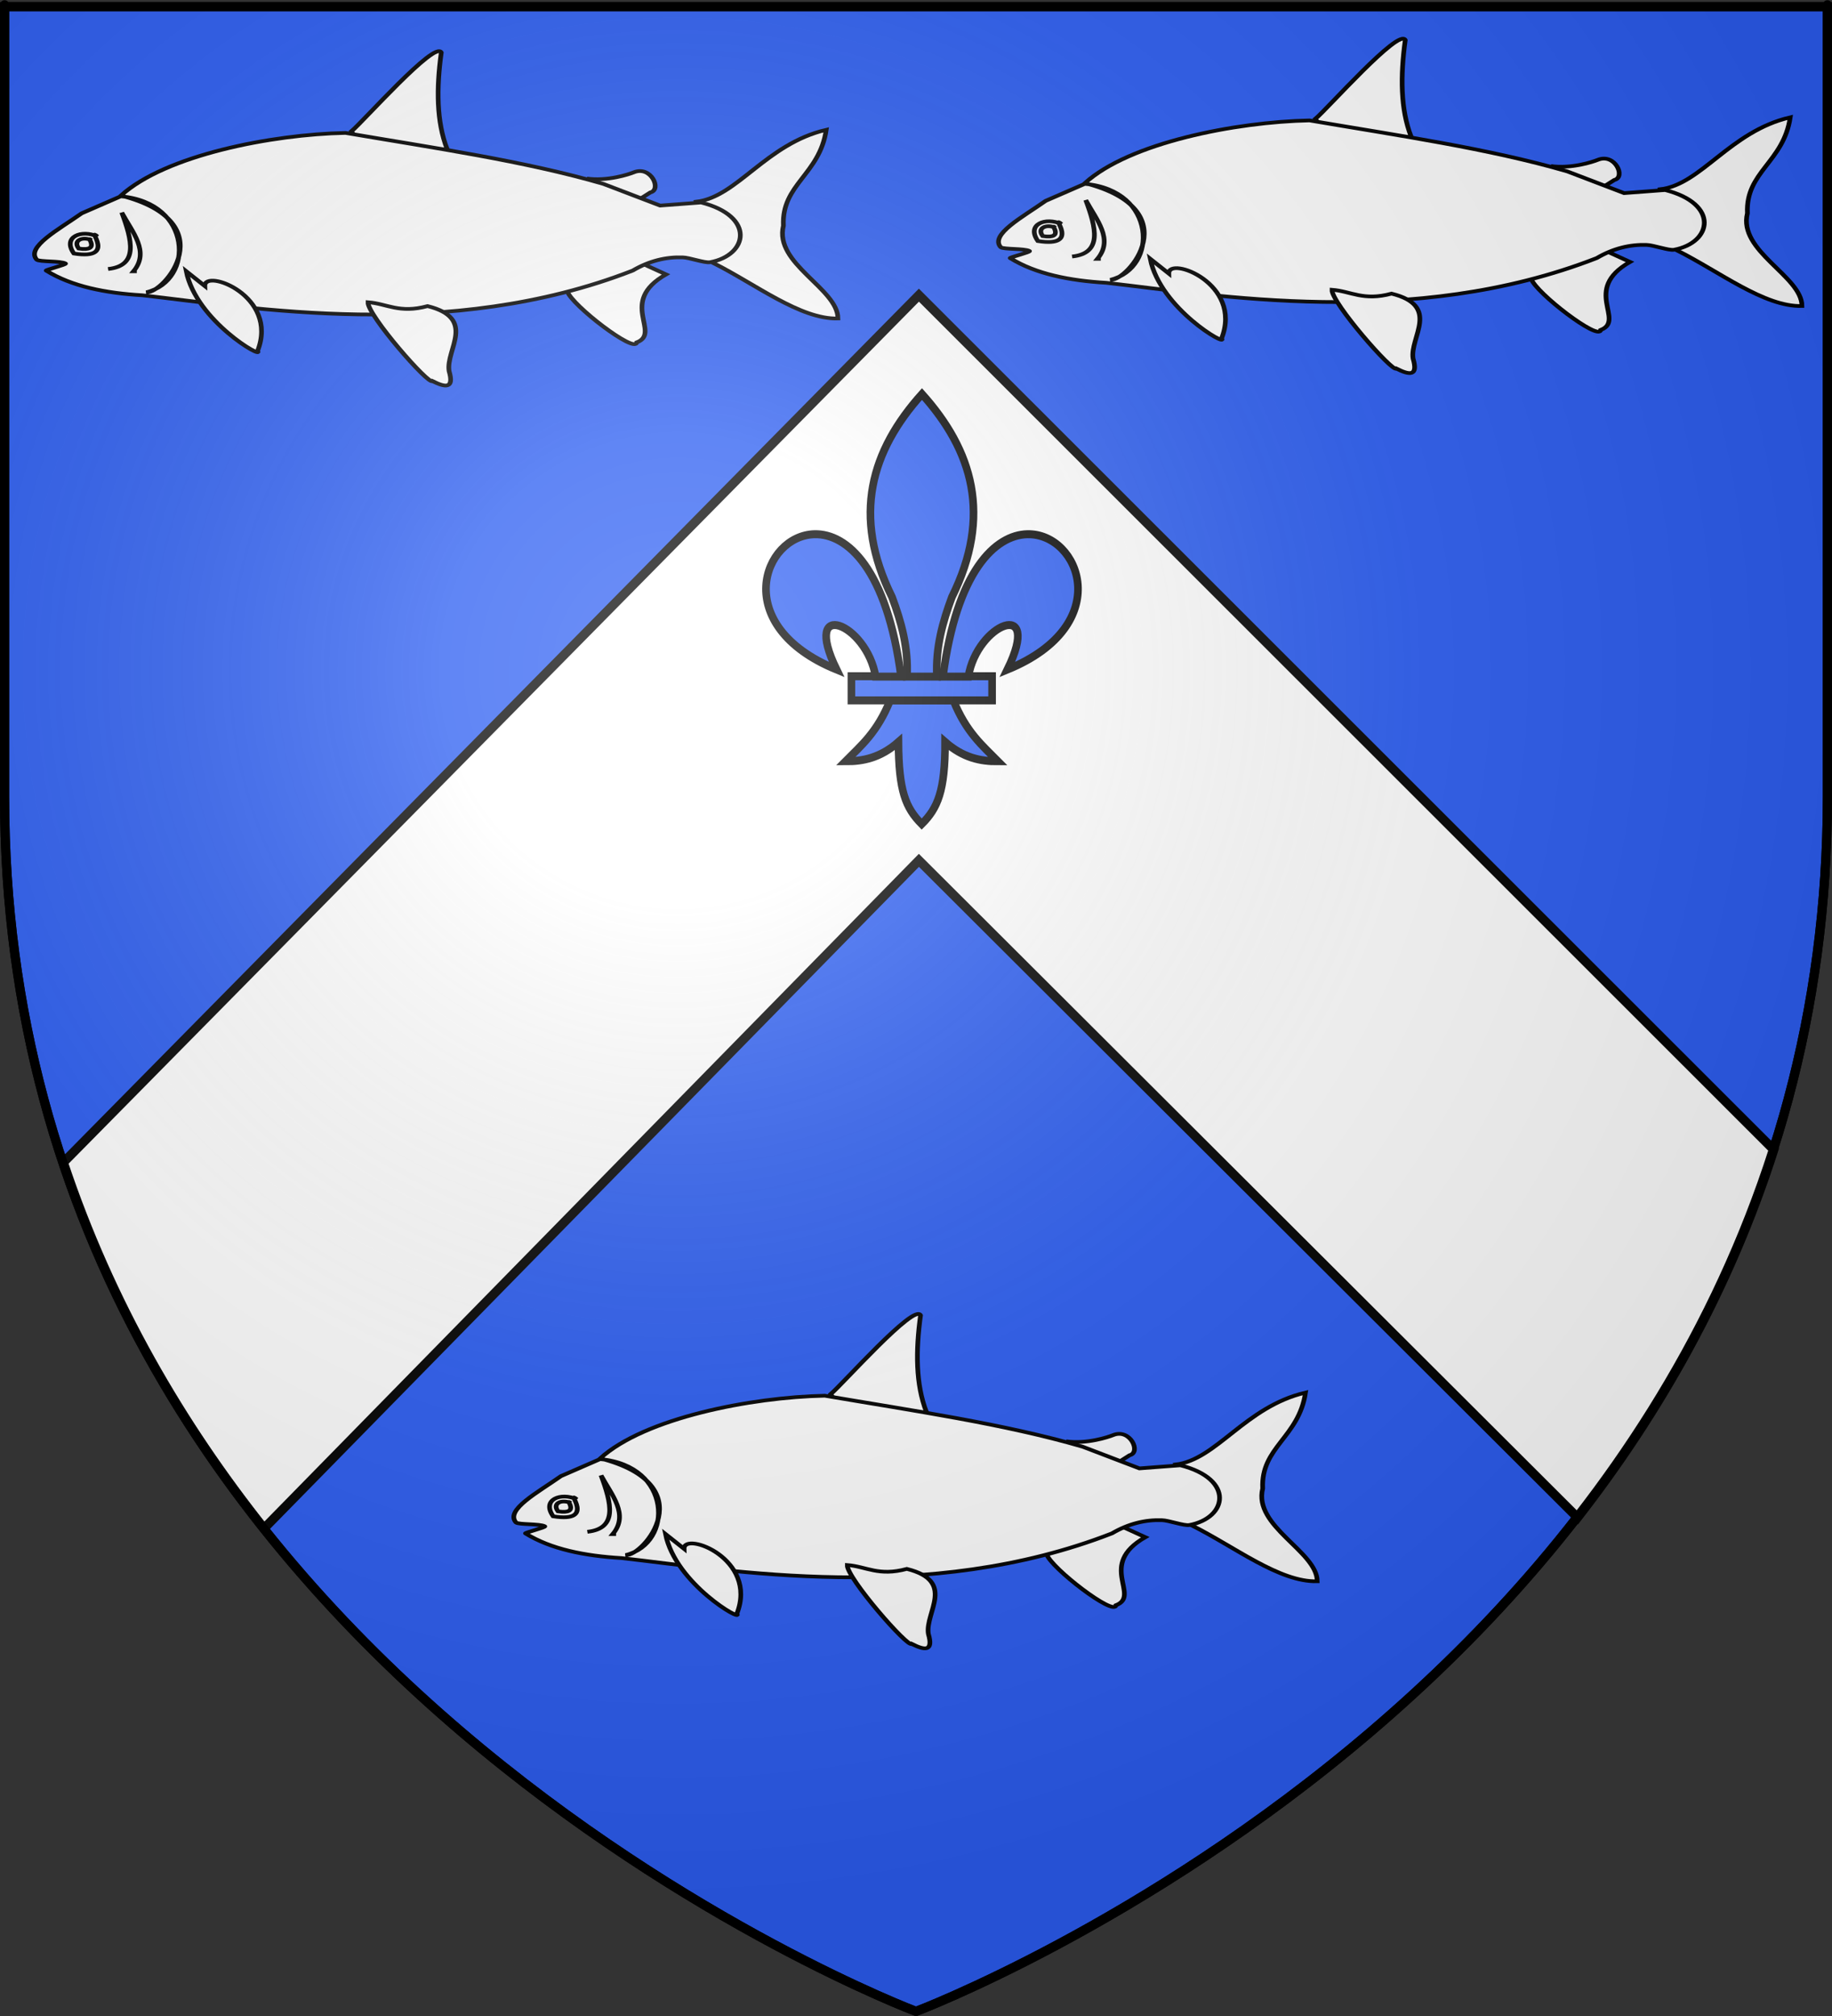 <?xml version="1.0" encoding="UTF-8" standalone="no"?>
<svg
   xmlns:dc="http://purl.org/dc/elements/1.1/"
   xmlns:cc="http://web.resource.org/cc/"
   xmlns:rdf="http://www.w3.org/1999/02/22-rdf-syntax-ns#"
   xmlns:svg="http://www.w3.org/2000/svg"
   xmlns="http://www.w3.org/2000/svg"
   xmlns:xlink="http://www.w3.org/1999/xlink"
   xmlns:sodipodi="http://sodipodi.sourceforge.net/DTD/sodipodi-0.dtd"
   xmlns:inkscape="http://www.inkscape.org/namespaces/inkscape"
   height="660"
   width="600"
   version="1.0"
   id="svg2"
   sodipodi:version="0.32"
   inkscape:version="0.44"
   sodipodi:docname="00_prov3.svg"
   sodipodi:docbase="F:\__EN_COURS"
   inkscape:export-filename="/Users/olivier/Desktop/Blason Rouge/Blason_Vide_3D.png"
   inkscape:export-xdpi="144"
   inkscape:export-ydpi="144">
  <rect width="100%" height="100%" fill="#333333" stroke="none"/>
  <sodipodi:namedview
     inkscape:window-height="1132"
     inkscape:window-width="1783"
     inkscape:pageshadow="2"
     inkscape:pageopacity="0.0"
     guidetolerance="10.0"
     gridtolerance="10.0"
     objecttolerance="10.0"
     borderopacity="1.0"
     bordercolor="#666666"
     pagecolor="#ffffff"
     id="base"
     showgrid="false"
     height="660px"
     inkscape:zoom="0.8"
     inkscape:cx="252.02065"
     inkscape:cy="451.49736"
     inkscape:window-x="-4"
     inkscape:window-y="-4"
     inkscape:current-layer="layer3" />
  <desc
     id="desc4">Flag of Canton of Valais (Wallis)</desc>
  <defs
     id="defs6">
    <linearGradient
       id="linearGradient2893">
      <stop
         style="stop-color:white;stop-opacity:0.314;"
         offset="0"
         id="stop2895" />
      <stop
         id="stop2897"
         offset="0.19"
         style="stop-color:white;stop-opacity:0.251;" />
      <stop
         style="stop-color:#6b6b6b;stop-opacity:0.125;"
         offset="0.6"
         id="stop2901" />
      <stop
         style="stop-color:black;stop-opacity:0.125;"
         offset="1"
         id="stop2899" />
    </linearGradient>
    <linearGradient
       id="linearGradient2885">
      <stop
         id="stop2887"
         offset="0"
         style="stop-color:white;stop-opacity:1;" />
      <stop
         style="stop-color:white;stop-opacity:1;"
         offset="0.229"
         id="stop2891" />
      <stop
         id="stop2889"
         offset="1"
         style="stop-color:black;stop-opacity:1;" />
    </linearGradient>
    <linearGradient
       id="linearGradient2955">
      <stop
         id="stop2867"
         offset="0"
         style="stop-color:#fd0000;stop-opacity:1;" />
      <stop
         style="stop-color:#e77275;stop-opacity:0.659;"
         offset="0.5"
         id="stop2873" />
      <stop
         style="stop-color:black;stop-opacity:0.323;"
         offset="1"
         id="stop2959" />
    </linearGradient>
    <radialGradient
       inkscape:collect="always"
       xlink:href="#linearGradient2955"
       id="radialGradient2961"
       cx="225.524"
       cy="218.901"
       fx="225.524"
       fy="218.901"
       r="300"
       gradientTransform="matrix(-4.167939e-4,2.183,-1.884,-3.599562e-4,615.597,-289.121)"
       gradientUnits="userSpaceOnUse" />
    <polygon
       id="star"
       transform="scale(53,53)"
       points="0,-1 0.588,0.809 -0.951,-0.309 0.951,-0.309 -0.588,0.809 0,-1 " />
    <clipPath
       id="clip">
      <path
         d="M 0,-200 L 0,600 L 300,600 L 300,-200 L 0,-200 z "
         id="path10" />
    </clipPath>
    <radialGradient
       inkscape:collect="always"
       xlink:href="#linearGradient2955"
       id="radialGradient1911"
       gradientUnits="userSpaceOnUse"
       gradientTransform="matrix(-4.167939e-4,2.183,-1.884,-3.599562e-4,615.597,-289.121)"
       cx="225.524"
       cy="218.901"
       fx="225.524"
       fy="218.901"
       r="300" />
    <radialGradient
       inkscape:collect="always"
       xlink:href="#linearGradient2955"
       id="radialGradient2865"
       gradientUnits="userSpaceOnUse"
       gradientTransform="matrix(0,1.749,-1.593,-1.049767e-7,551.788,-191.29)"
       cx="225.524"
       cy="218.901"
       fx="225.524"
       fy="218.901"
       r="300" />
    <radialGradient
       inkscape:collect="always"
       xlink:href="#linearGradient2955"
       id="radialGradient2871"
       gradientUnits="userSpaceOnUse"
       gradientTransform="matrix(0,1.386,-1.323,-5.741131e-8,-158.082,-109.541)"
       cx="225.524"
       cy="218.901"
       fx="225.524"
       fy="218.901"
       r="300" />
    <radialGradient
       inkscape:collect="always"
       xlink:href="#linearGradient2893"
       id="radialGradient3163"
       gradientUnits="userSpaceOnUse"
       gradientTransform="matrix(1.353,0,0,1.349,-77.629,-85.747)"
       cx="221.445"
       cy="226.331"
       fx="221.445"
       fy="226.331"
       r="300" />
  </defs>
  <g
     inkscape:groupmode="layer"
     id="layer3"
     inkscape:label="Fond écu"
     style="display:inline">
    <path
       id="path2855"
       style="fill:#2b5df2;fill-opacity:1;fill-rule:evenodd;stroke:black;stroke-width:3;stroke-linecap:butt;stroke-linejoin:miter;stroke-miterlimit:4;stroke-dasharray:none;stroke-opacity:1"
       d="M 300,658.5 C 300,658.5 598.5,546.18 598.5,260.728 C 598.5,-24.723 598.5,2.176 598.5,2.176 L 1.5,2.176 L 1.5,260.728 C 1.5,546.18 300,658.5 300,658.5 z "
       sodipodi:nodetypes="cccccc" />
    <path
       style="fill:white;fill-opacity:0.997;fill-rule:evenodd;stroke:black;stroke-width:3;stroke-linecap:butt;stroke-linejoin:miter;stroke-miterlimit:4;stroke-dasharray:none;stroke-opacity:1;display:inline"
       d="M 300.946,96.631 L 20.752,380.568 C 36.132,426.742 59.559,466.538 86.471,500.381 L 300.946,281.662 L 516.658,496.818 C 543.195,462.729 566.118,422.742 580.939,376.412 L 300.946,96.631 z "
       id="path3964"
       sodipodi:nodetypes="ccccccc" />
    <g
       id="g2955"
       transform="matrix(0.512,0,0,0.405,310.279,-9.646)">
      <path
         sodipodi:nodetypes="cccc"
         id="path2947"
         d="M -381.25,130 C -373.889,122.338 -327.558,56.096 -323.75,66.25 C -326.883,95.214 -326.836,122.057 -320,144.375 C -347.229,150.483 -370.576,150.38 -381.25,130 z "
         style="fill:white;fill-opacity:1;fill-rule:evenodd;stroke:black;stroke-width:3;stroke-linecap:butt;stroke-linejoin:miter;stroke-miterlimit:4;stroke-dasharray:none;stroke-opacity:1" />
      <path
         sodipodi:nodetypes="csccc"
         id="path2949"
         d="M -230.625,168.125 C -217.5,170.491 -203.766,164.751 -200.625,163.125 C -189.591,157.413 -182.485,177.12 -190,179.375 L -196.25,184.375 C -237.588,189.967 -219.326,173.601 -230.625,168.125 z "
         style="fill:white;fill-rule:evenodd;stroke:black;stroke-width:3;stroke-linecap:butt;stroke-linejoin:miter;stroke-miterlimit:4;stroke-dasharray:none;stroke-opacity:1" />
      <path
         sodipodi:nodetypes="ccccc"
         id="path2945"
         d="M -243.125,259.375 C -240.16,270.593 -199.703,309.872 -198.75,300.625 C -182.537,292.806 -211.11,268.019 -180,245.625 L -196.25,236.25 C -215.248,225.081 -235.159,228.227 -243.125,259.375 z "
         style="fill:white;fill-rule:evenodd;stroke:black;stroke-width:3;stroke-linecap:butt;stroke-linejoin:miter;stroke-miterlimit:4;stroke-dasharray:none;stroke-opacity:1" />
      <path
         sodipodi:nodetypes="cccccc"
         id="path2951"
         d="M -160.625,186.875 C -134.609,183.28 -116.081,140.081 -77.5,128.75 C -81.744,165.094 -106.134,172.593 -104.883,206.247 C -110.953,237.159 -70.064,257.022 -70,281.25 C -94.017,282.145 -123,253.248 -150,236.25 L -160.625,186.875 z "
         style="fill:white;fill-rule:evenodd;stroke:black;stroke-width:3;stroke-linecap:butt;stroke-linejoin:miter;stroke-miterlimit:4;stroke-dasharray:none;stroke-opacity:1" />
      <path
         sodipodi:nodetypes="cccccccccscccssc"
         id="path2046"
         d="M -582.5,233.75 C -589.624,223.637 -568.663,209.511 -553.75,196.25 L -528.75,182.5 C -482.952,187.502 -481.39,250.609 -512.363,260.086 C -501.283,261.263 -461.853,203.535 -528.668,181.938 C -500.267,149.33 -432.276,132.452 -385,131.25 C -328.432,143.432 -270.255,154.005 -220,172.5 L -183.75,190 L -157.5,187.5 C -122.667,198.632 -127.447,230.145 -151.836,235.786 C -155.163,236.555 -165.185,231.948 -169.375,231.875 C -180,231.419 -190.625,234.625 -201.25,242.5 C -319.135,300.669 -445.964,272.261 -515,262.5 C -538.548,260.77 -560.227,255.3 -576.438,242.566 C -577.143,242.012 -563.089,237.574 -564.148,236.816 C -567.216,234.62 -580.61,235.584 -582.5,233.75 z "
         style="fill:white;fill-rule:evenodd;stroke:black;stroke-width:3;stroke-linecap:butt;stroke-linejoin:miter;stroke-miterlimit:4;stroke-dasharray:none;stroke-opacity:1" />
      <path
         sodipodi:nodetypes="ccc"
         id="path2052"
         d="M -558.75,228.75 C -530.427,234.39 -551.269,206.834 -543.75,215 C -553.67,209.169 -566.322,215.087 -558.75,228.75 z "
         style="fill:white;fill-rule:evenodd;stroke:black;stroke-width:3;stroke-linecap:butt;stroke-linejoin:miter;stroke-miterlimit:4;stroke-dasharray:none;stroke-opacity:1" />
      <path
         sodipodi:nodetypes="ccc"
         id="path2939"
         d="M -555.644,224.732 C -540.729,227.544 -551.704,213.804 -547.745,217.875 C -552.969,214.968 -559.631,217.919 -555.644,224.732 z "
         style="fill:white;fill-rule:evenodd;stroke:black;stroke-width:3;stroke-linecap:butt;stroke-linejoin:miter;stroke-miterlimit:4;stroke-dasharray:none;stroke-opacity:1;display:inline" />
      <path
         sodipodi:nodetypes="cccc"
         id="path2941"
         d="M -486.875,243.125 C -480.514,283.362 -436.857,314.747 -441.25,307.5 C -427.373,262.969 -475.366,240.633 -475,255 L -486.875,243.125 z "
         style="fill:white;fill-rule:evenodd;stroke:black;stroke-width:3;stroke-linecap:butt;stroke-linejoin:miter;stroke-miterlimit:4;stroke-dasharray:none;stroke-opacity:1" />
      <path
         sodipodi:nodetypes="ccccc"
         id="path2943"
         d="M -370.625,268.125 C -371.11,278.228 -331.682,335.335 -329.375,331.875 C -321.236,337.047 -315.327,338.398 -318.75,323.75 C -320.985,306.288 -300.683,281.317 -332.5,271.25 C -350.676,277.467 -358.371,269.303 -370.625,268.125 z "
         style="fill:white;fill-rule:evenodd;stroke:black;stroke-width:3;stroke-linecap:butt;stroke-linejoin:miter;stroke-miterlimit:4;stroke-dasharray:none;stroke-opacity:1" />
      <path
         sodipodi:nodetypes="ccccc"
         id="path2953"
         d="M -536.875,241.25 C -517.203,238.608 -521.574,217.934 -528.125,195.625 C -521.29,211.458 -510.09,227.292 -520.625,243.125 L -520,243.125 L -520,242.5"
         style="fill:white;fill-rule:evenodd;stroke:black;stroke-width:3;stroke-linecap:butt;stroke-linejoin:miter;stroke-miterlimit:4;stroke-dasharray:none;stroke-opacity:1" />
    </g>
    <g
       style="display:inline"
       id="g2967"
       transform="matrix(0.512,0,0,0.405,625.996,-13.729)">
      <path
         sodipodi:nodetypes="cccc"
         id="path2969"
         d="M -381.25,130 C -373.889,122.338 -327.558,56.096 -323.75,66.25 C -326.883,95.214 -326.836,122.057 -320,144.375 C -347.229,150.483 -370.576,150.38 -381.25,130 z "
         style="fill:white;fill-opacity:1;fill-rule:evenodd;stroke:black;stroke-width:3;stroke-linecap:butt;stroke-linejoin:miter;stroke-miterlimit:4;stroke-dasharray:none;stroke-opacity:1" />
      <path
         sodipodi:nodetypes="csccc"
         id="path2971"
         d="M -230.625,168.125 C -217.5,170.491 -203.766,164.751 -200.625,163.125 C -189.591,157.413 -182.485,177.12 -190,179.375 L -196.25,184.375 C -237.588,189.967 -219.326,173.601 -230.625,168.125 z "
         style="fill:white;fill-rule:evenodd;stroke:black;stroke-width:3;stroke-linecap:butt;stroke-linejoin:miter;stroke-miterlimit:4;stroke-dasharray:none;stroke-opacity:1" />
      <path
         sodipodi:nodetypes="ccccc"
         id="path2973"
         d="M -243.125,259.375 C -240.16,270.593 -199.703,309.872 -198.75,300.625 C -182.537,292.806 -211.11,268.019 -180,245.625 L -196.25,236.25 C -215.248,225.081 -235.159,228.227 -243.125,259.375 z "
         style="fill:white;fill-rule:evenodd;stroke:black;stroke-width:3;stroke-linecap:butt;stroke-linejoin:miter;stroke-miterlimit:4;stroke-dasharray:none;stroke-opacity:1" />
      <path
         sodipodi:nodetypes="cccccc"
         id="path2975"
         d="M -160.625,186.875 C -134.609,183.28 -116.081,140.081 -77.5,128.75 C -81.744,165.094 -106.134,172.593 -104.883,206.247 C -110.953,237.159 -70.064,257.022 -70,281.25 C -94.017,282.145 -123,253.248 -150,236.25 L -160.625,186.875 z "
         style="fill:white;fill-rule:evenodd;stroke:black;stroke-width:3;stroke-linecap:butt;stroke-linejoin:miter;stroke-miterlimit:4;stroke-dasharray:none;stroke-opacity:1" />
      <path
         sodipodi:nodetypes="cccccccccscccssc"
         id="path2977"
         d="M -582.5,233.75 C -589.624,223.637 -568.663,209.511 -553.75,196.25 L -528.75,182.5 C -482.952,187.502 -481.39,250.609 -512.363,260.086 C -501.283,261.263 -461.853,203.535 -528.668,181.938 C -500.267,149.33 -432.276,132.452 -385,131.25 C -328.432,143.432 -270.255,154.005 -220,172.5 L -183.75,190 L -157.5,187.5 C -122.667,198.632 -127.447,230.145 -151.836,235.786 C -155.163,236.555 -165.185,231.948 -169.375,231.875 C -180,231.419 -190.625,234.625 -201.25,242.5 C -319.135,300.669 -445.964,272.261 -515,262.5 C -538.548,260.77 -560.227,255.3 -576.438,242.566 C -577.143,242.012 -563.089,237.574 -564.148,236.816 C -567.216,234.62 -580.61,235.584 -582.5,233.75 z "
         style="fill:white;fill-rule:evenodd;stroke:black;stroke-width:3;stroke-linecap:butt;stroke-linejoin:miter;stroke-miterlimit:4;stroke-dasharray:none;stroke-opacity:1" />
      <path
         sodipodi:nodetypes="ccc"
         id="path2979"
         d="M -558.75,228.75 C -530.427,234.39 -551.269,206.834 -543.75,215 C -553.67,209.169 -566.322,215.087 -558.75,228.75 z "
         style="fill:white;fill-rule:evenodd;stroke:black;stroke-width:3;stroke-linecap:butt;stroke-linejoin:miter;stroke-miterlimit:4;stroke-dasharray:none;stroke-opacity:1" />
      <path
         sodipodi:nodetypes="ccc"
         id="path2981"
         d="M -555.644,224.732 C -540.729,227.544 -551.704,213.804 -547.745,217.875 C -552.969,214.968 -559.631,217.919 -555.644,224.732 z "
         style="fill:white;fill-rule:evenodd;stroke:black;stroke-width:3;stroke-linecap:butt;stroke-linejoin:miter;stroke-miterlimit:4;stroke-dasharray:none;stroke-opacity:1;display:inline" />
      <path
         sodipodi:nodetypes="cccc"
         id="path2983"
         d="M -486.875,243.125 C -480.514,283.362 -436.857,314.747 -441.25,307.5 C -427.373,262.969 -475.366,240.633 -475,255 L -486.875,243.125 z "
         style="fill:white;fill-rule:evenodd;stroke:black;stroke-width:3;stroke-linecap:butt;stroke-linejoin:miter;stroke-miterlimit:4;stroke-dasharray:none;stroke-opacity:1" />
      <path
         sodipodi:nodetypes="ccccc"
         id="path2985"
         d="M -370.625,268.125 C -371.11,278.228 -331.682,335.335 -329.375,331.875 C -321.236,337.047 -315.327,338.398 -318.75,323.75 C -320.985,306.288 -300.683,281.317 -332.5,271.25 C -350.676,277.467 -358.371,269.303 -370.625,268.125 z "
         style="fill:white;fill-rule:evenodd;stroke:black;stroke-width:3;stroke-linecap:butt;stroke-linejoin:miter;stroke-miterlimit:4;stroke-dasharray:none;stroke-opacity:1" />
      <path
         sodipodi:nodetypes="ccccc"
         id="path2987"
         d="M -536.875,241.25 C -517.203,238.608 -521.574,217.934 -528.125,195.625 C -521.29,211.458 -510.09,227.292 -520.625,243.125 L -520,243.125 L -520,242.5"
         style="fill:white;fill-rule:evenodd;stroke:black;stroke-width:3;stroke-linecap:butt;stroke-linejoin:miter;stroke-miterlimit:4;stroke-dasharray:none;stroke-opacity:1" />
    </g>
    <g
       style="display:inline"
       id="g2989"
       transform="matrix(0.512,0,0,0.405,467.246,403.772)">
      <path
         sodipodi:nodetypes="cccc"
         id="path2991"
         d="M -381.25,130 C -373.889,122.338 -327.558,56.096 -323.75,66.25 C -326.883,95.214 -326.836,122.057 -320,144.375 C -347.229,150.483 -370.576,150.38 -381.25,130 z "
         style="fill:white;fill-opacity:1;fill-rule:evenodd;stroke:black;stroke-width:3;stroke-linecap:butt;stroke-linejoin:miter;stroke-miterlimit:4;stroke-dasharray:none;stroke-opacity:1" />
      <path
         sodipodi:nodetypes="csccc"
         id="path2993"
         d="M -230.625,168.125 C -217.5,170.491 -203.766,164.751 -200.625,163.125 C -189.591,157.413 -182.485,177.12 -190,179.375 L -196.25,184.375 C -237.588,189.967 -219.326,173.601 -230.625,168.125 z "
         style="fill:white;fill-rule:evenodd;stroke:black;stroke-width:3;stroke-linecap:butt;stroke-linejoin:miter;stroke-miterlimit:4;stroke-dasharray:none;stroke-opacity:1" />
      <path
         sodipodi:nodetypes="ccccc"
         id="path2995"
         d="M -243.125,259.375 C -240.16,270.593 -199.703,309.872 -198.75,300.625 C -182.537,292.806 -211.11,268.019 -180,245.625 L -196.25,236.25 C -215.248,225.081 -235.159,228.227 -243.125,259.375 z "
         style="fill:white;fill-rule:evenodd;stroke:black;stroke-width:3;stroke-linecap:butt;stroke-linejoin:miter;stroke-miterlimit:4;stroke-dasharray:none;stroke-opacity:1" />
      <path
         sodipodi:nodetypes="cccccc"
         id="path2997"
         d="M -160.625,186.875 C -134.609,183.28 -116.081,140.081 -77.5,128.75 C -81.744,165.094 -106.134,172.593 -104.883,206.247 C -110.953,237.159 -70.064,257.022 -70,281.25 C -94.017,282.145 -123,253.248 -150,236.25 L -160.625,186.875 z "
         style="fill:white;fill-rule:evenodd;stroke:black;stroke-width:3;stroke-linecap:butt;stroke-linejoin:miter;stroke-miterlimit:4;stroke-dasharray:none;stroke-opacity:1" />
      <path
         sodipodi:nodetypes="cccccccccscccssc"
         id="path2999"
         d="M -582.5,233.75 C -589.624,223.637 -568.663,209.511 -553.75,196.25 L -528.75,182.5 C -482.952,187.502 -481.39,250.609 -512.363,260.086 C -501.283,261.263 -461.853,203.535 -528.668,181.938 C -500.267,149.33 -432.276,132.452 -385,131.25 C -328.432,143.432 -270.255,154.005 -220,172.5 L -183.75,190 L -157.5,187.5 C -122.667,198.632 -127.447,230.145 -151.836,235.786 C -155.163,236.555 -165.185,231.948 -169.375,231.875 C -180,231.419 -190.625,234.625 -201.25,242.5 C -319.135,300.669 -445.964,272.261 -515,262.5 C -538.548,260.77 -560.227,255.3 -576.438,242.566 C -577.143,242.012 -563.089,237.574 -564.148,236.816 C -567.216,234.62 -580.61,235.584 -582.5,233.75 z "
         style="fill:white;fill-rule:evenodd;stroke:black;stroke-width:3;stroke-linecap:butt;stroke-linejoin:miter;stroke-miterlimit:4;stroke-dasharray:none;stroke-opacity:1" />
      <path
         sodipodi:nodetypes="ccc"
         id="path3001"
         d="M -558.75,228.75 C -530.427,234.39 -551.269,206.834 -543.75,215 C -553.67,209.169 -566.322,215.087 -558.75,228.75 z "
         style="fill:white;fill-rule:evenodd;stroke:black;stroke-width:3;stroke-linecap:butt;stroke-linejoin:miter;stroke-miterlimit:4;stroke-dasharray:none;stroke-opacity:1" />
      <path
         sodipodi:nodetypes="ccc"
         id="path3003"
         d="M -555.644,224.732 C -540.729,227.544 -551.704,213.804 -547.745,217.875 C -552.969,214.968 -559.631,217.919 -555.644,224.732 z "
         style="fill:white;fill-rule:evenodd;stroke:black;stroke-width:3;stroke-linecap:butt;stroke-linejoin:miter;stroke-miterlimit:4;stroke-dasharray:none;stroke-opacity:1;display:inline" />
      <path
         sodipodi:nodetypes="cccc"
         id="path3005"
         d="M -486.875,243.125 C -480.514,283.362 -436.857,314.747 -441.25,307.5 C -427.373,262.969 -475.366,240.633 -475,255 L -486.875,243.125 z "
         style="fill:white;fill-rule:evenodd;stroke:black;stroke-width:3;stroke-linecap:butt;stroke-linejoin:miter;stroke-miterlimit:4;stroke-dasharray:none;stroke-opacity:1" />
      <path
         sodipodi:nodetypes="ccccc"
         id="path3007"
         d="M -370.625,268.125 C -371.11,278.228 -331.682,335.335 -329.375,331.875 C -321.236,337.047 -315.327,338.398 -318.75,323.75 C -320.985,306.288 -300.683,281.317 -332.5,271.25 C -350.676,277.467 -358.371,269.303 -370.625,268.125 z "
         style="fill:white;fill-rule:evenodd;stroke:black;stroke-width:3;stroke-linecap:butt;stroke-linejoin:miter;stroke-miterlimit:4;stroke-dasharray:none;stroke-opacity:1" />
      <path
         sodipodi:nodetypes="ccccc"
         id="path3009"
         d="M -536.875,241.25 C -517.203,238.608 -521.574,217.934 -528.125,195.625 C -521.29,211.458 -510.09,227.292 -520.625,243.125 L -520,243.125 L -520,242.5"
         style="fill:white;fill-rule:evenodd;stroke:black;stroke-width:3;stroke-linecap:butt;stroke-linejoin:miter;stroke-miterlimit:4;stroke-dasharray:none;stroke-opacity:1" />
    </g>
    <g
       id="g6280"
       transform="matrix(1.58,0,0,1.656,244.55,125.046)"
       style="fill:#2b5df2;display:inline">
      <path
         id="path6282"
         style="fill:#2b5df2;fill-opacity:1;fill-rule:evenodd;stroke:black;stroke-width:1.578;stroke-linecap:butt;stroke-linejoin:miter;stroke-miterlimit:4;stroke-dasharray:none;stroke-opacity:1"
         d="M 29.739,62.946 C 27.049,69.297 23.723,71.868 20.495,74.989 C 24.114,75.005 27.72,74.31 31.458,71.175 C 31.522,80.85 32.916,84.157 36.277,87.407 C 39.6,84.258 41.136,80.86 41.124,71.175 C 44.862,74.31 48.459,75.005 52.078,74.989 C 48.85,71.868 45.533,69.296 42.843,62.946 L 29.739,62.946 z " />
      <rect
         id="rect6284"
         style="color:black;fill:#2b5df2;fill-opacity:1;fill-rule:nonzero;stroke:black;stroke-width:1.578;stroke-linecap:butt;stroke-linejoin:miter;marker:none;marker-start:none;marker-mid:none;marker-end:none;stroke-miterlimit:4;stroke-dasharray:none;stroke-dashoffset:0;stroke-opacity:1;visibility:visible;display:inline;overflow:visible"
         y="58.178"
         x="21.707"
         height="4.772"
         width="29.159" />
      <path
         id="path6286"
         style="fill:#2b5df2;fill-opacity:1;fill-rule:evenodd;stroke:black;stroke-width:5.25;stroke-linecap:butt;stroke-linejoin:miter;stroke-miterlimit:4;stroke-dasharray:none;stroke-opacity:1"
         transform="matrix(0.301,0,0,0.301,-1.678,0)"
         d="M 126.281,7.938 C 91.34,45.032 77.89,87.763 105.656,141.281 C 111.998,157.54 116.995,174.326 115.969,193.531 L 136.594,193.531 C 135.568,174.326 140.565,157.54 146.906,141.281 C 174.673,87.763 161.223,45.032 126.281,7.938 z " />
      <path
         id="path6288"
         style="fill:#2b5df2;fill-opacity:1;fill-rule:evenodd;stroke:black;stroke-width:5.25;stroke-linecap:butt;stroke-linejoin:miter;stroke-miterlimit:4;stroke-dasharray:none;stroke-opacity:1"
         transform="matrix(0.301,0,0,0.301,-1.678,0)"
         d="M 52.25,100 C 17.015,100.845 -6.477,160.018 67.469,188.875 C 43.029,141.001 88.364,158.743 94.344,193.531 L 111.875,193.531 C 102.196,122.87 74.823,99.458 52.25,100 z " />
      <path
         id="path6290"
         style="fill:#2b5df2;fill-opacity:1;fill-rule:evenodd;stroke:black;stroke-width:5.25;stroke-linecap:butt;stroke-linejoin:miter;stroke-miterlimit:4;stroke-dasharray:none;stroke-opacity:1"
         transform="matrix(0.301,0,0,0.301,-1.678,0)"
         d="M 198.969,100 C 176.667,100.418 150.204,124.284 140.719,193.531 L 158.219,193.531 C 164.198,158.743 209.565,141.001 185.125,188.875 C 260.019,159.648 234.946,99.326 198.969,100 z " />
    </g>
  </g>
  <g
     inkscape:groupmode="layer"
     id="layer2"
     inkscape:label="Reflet final"
     sodipodi:insensitive="true">
    <path
       sodipodi:nodetypes="cccccc"
       d="M 300,658.5 C 300,658.5 598.5,546.18 598.5,260.728 C 598.5,-24.723 598.5,2.176 598.5,2.176 L 1.5,2.176 L 1.5,260.728 C 1.5,546.18 300,658.5 300,658.5 z "
       style="opacity:1;fill:url(#radialGradient3163);fill-opacity:1;fill-rule:evenodd;stroke:none;stroke-width:1px;stroke-linecap:butt;stroke-linejoin:miter;stroke-opacity:1"
       id="path2875"
       inkscape:export-xdpi="144"
       inkscape:export-ydpi="144" />
  </g>
  <g
     inkscape:groupmode="layer"
     id="layer1"
     inkscape:label="Contour final"
     sodipodi:insensitive="true">
    <path
       sodipodi:nodetypes="cccccc"
       d="M 300,658.5 C 300,658.5 1.5,546.18 1.5,260.728 C 1.5,-24.723 1.5,2.176 1.5,2.176 L 598.5,2.176 L 598.5,260.728 C 598.5,546.18 300,658.5 300,658.5 z "
       style="opacity:1;fill:none;fill-opacity:1;fill-rule:evenodd;stroke:#000000;stroke-width:3;stroke-linecap:butt;stroke-linejoin:miter;stroke-miterlimit:4;stroke-dasharray:none;stroke-opacity:1"
       id="path1411"
       inkscape:export-xdpi="144"
       inkscape:export-ydpi="144" />
  </g>
</svg>

